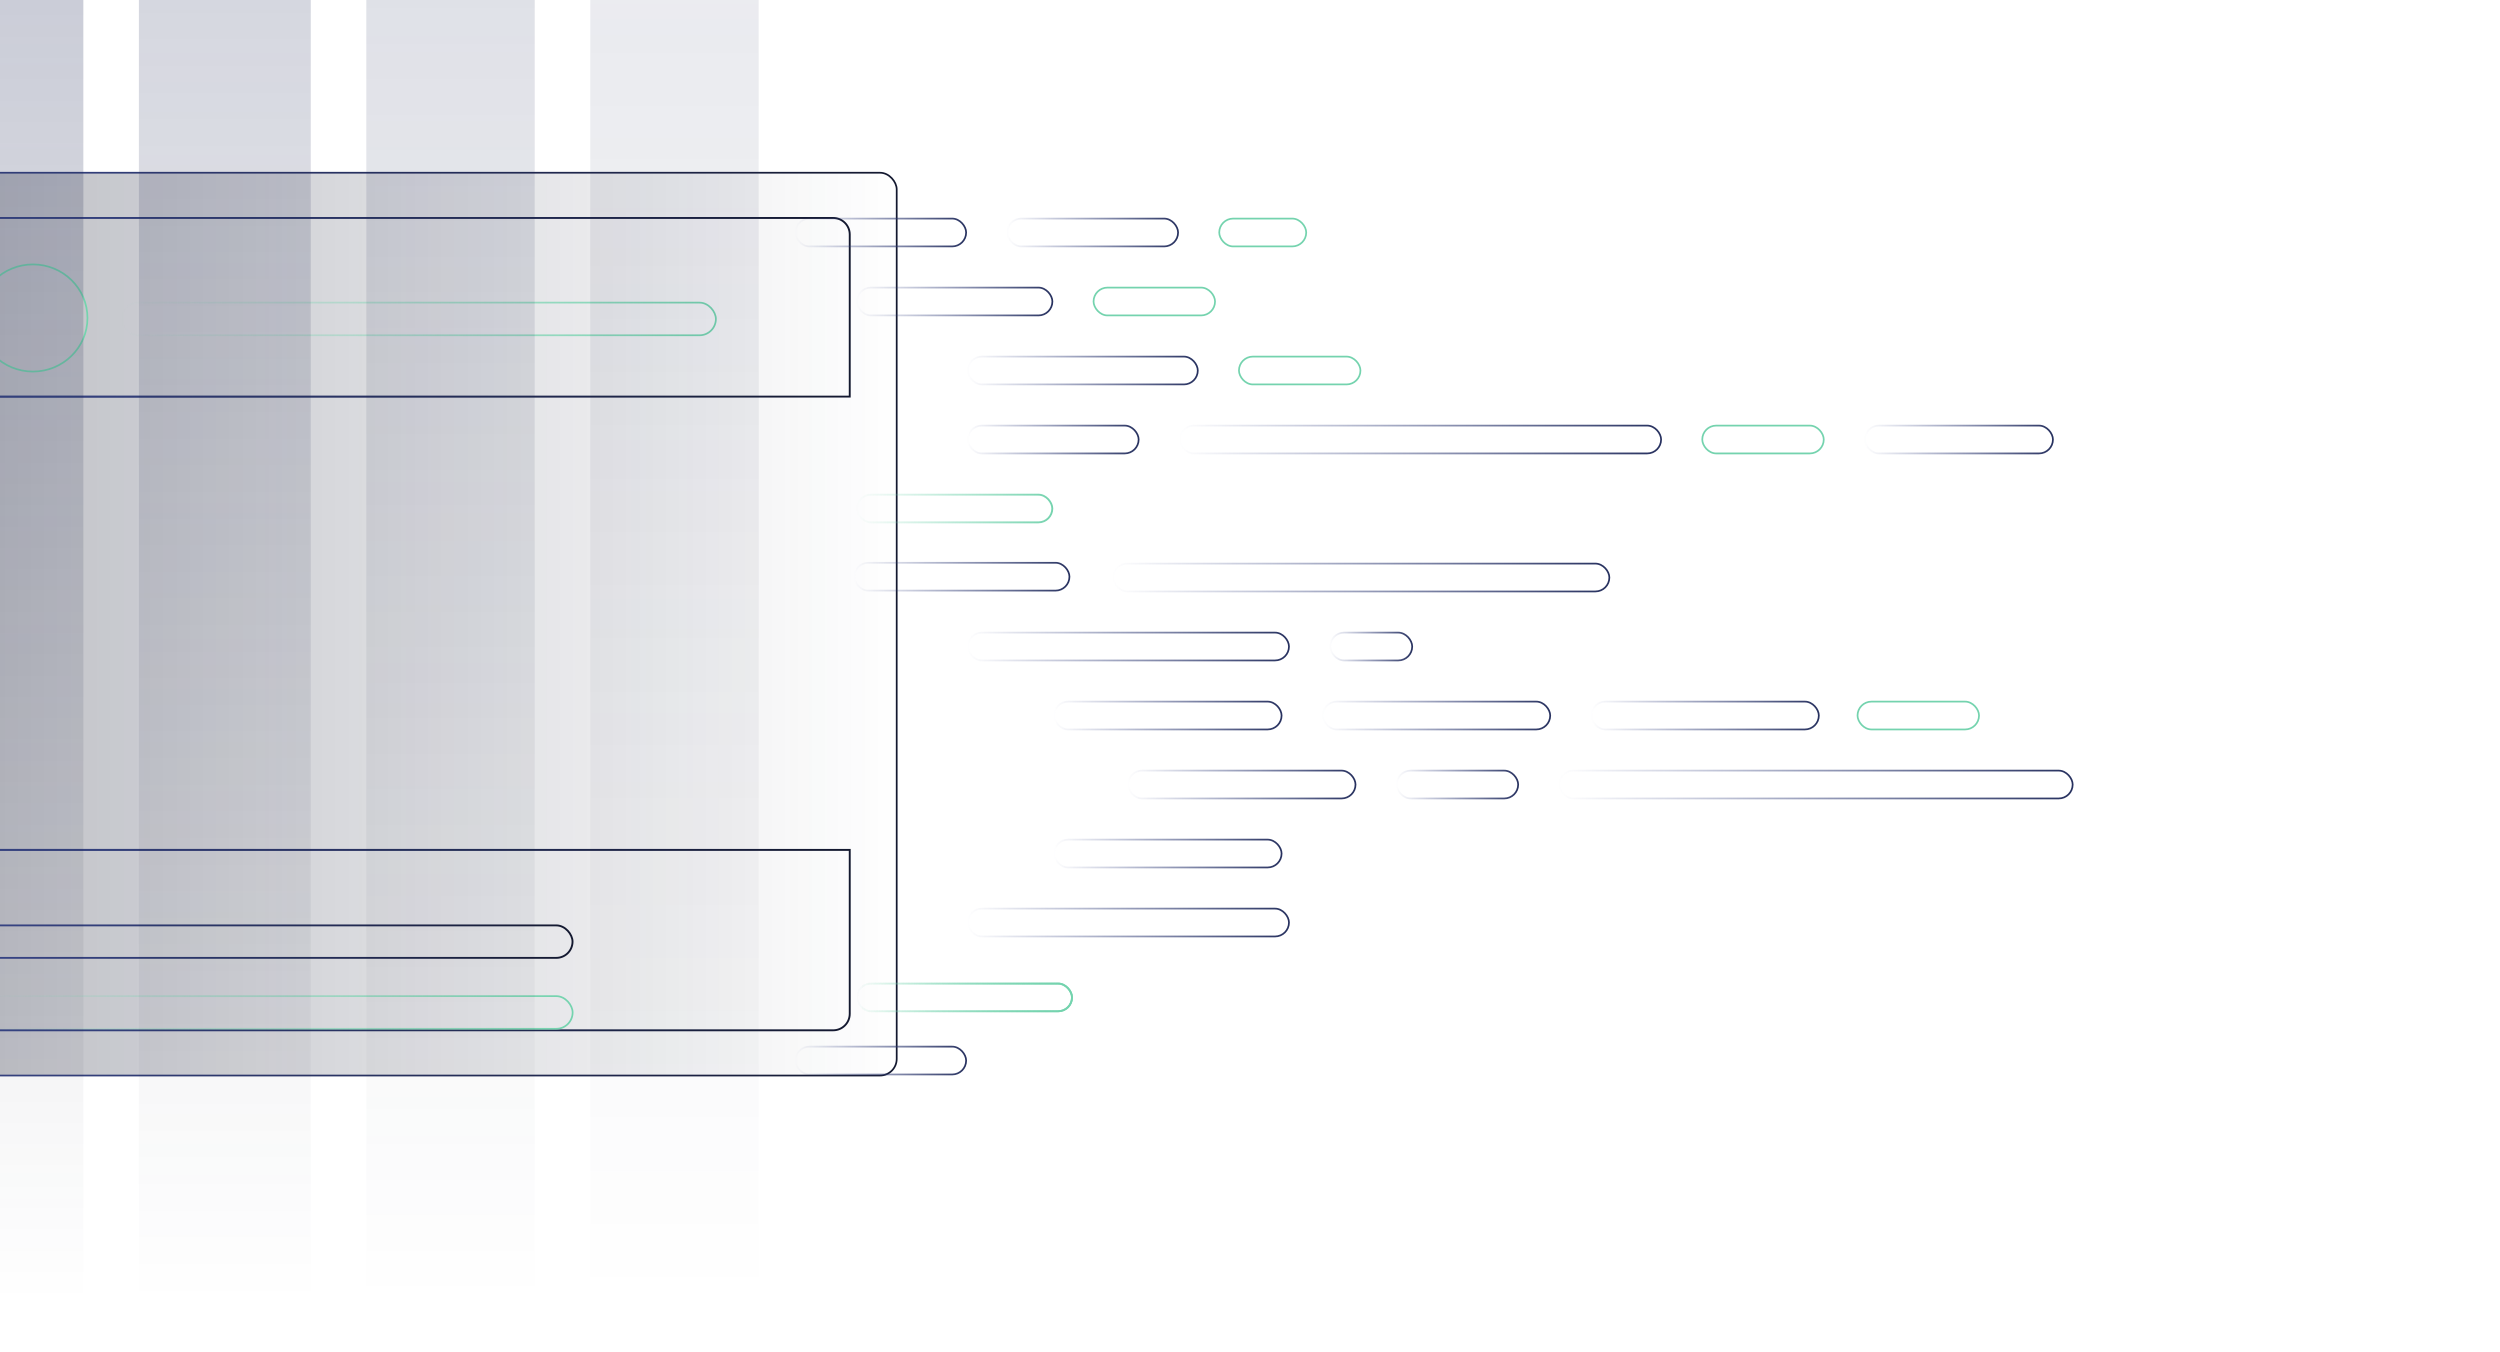 <svg width="1440" height="779" viewBox="0 0 1440 779" fill="none" xmlns="http://www.w3.org/2000/svg">
<g clip-path="url(#clip0_502_926)">
<rect x="-65.5" y="99.5" width="582" height="520" rx="9.573" fill="url(#paint0_linear_502_926)" stroke="url(#paint1_linear_502_926)"/>
<path d="M-39.45 135.073C-39.45 129.813 -35.187 125.55 -29.927 125.55H479.927C485.187 125.55 489.45 129.813 489.45 135.073V228.45H-39.45V135.073Z" stroke="url(#paint2_linear_502_926)" stroke-width="1.1"/>
<rect x="-39.5" y="228.5" width="529" height="261" stroke="url(#paint3_linear_502_926)"/>
<path d="M-39.45 489.55H489.45V583.927C489.45 589.187 485.187 593.45 479.927 593.45H-29.927C-35.187 593.45 -39.45 589.187 -39.45 583.927V489.55Z" stroke="url(#paint4_linear_502_926)" stroke-width="1.1"/>
<path d="M50.381 183.165C50.381 200.198 36.329 214.021 18.975 214.021C1.622 214.021 -12.43 200.198 -12.43 183.165C-12.43 166.132 1.622 152.31 18.975 152.31C36.329 152.31 50.381 166.132 50.381 183.165Z" stroke="#74D3AE"/>
<rect x="70.085" y="174.314" width="342.263" height="18.804" rx="9.402" stroke="url(#paint5_linear_502_926)"/>
<rect x="-12.38" y="533.029" width="342.162" height="18.703" rx="9.352" stroke="url(#paint6_linear_502_926)" stroke-width="1.1"/>
<rect x="-12.43" y="573.772" width="342.263" height="18.804" rx="9.402" stroke="url(#paint7_linear_502_926)"/>
<rect opacity="0.5" x="-50" y="-31" width="98" height="782" fill="url(#paint8_linear_502_926)"/>
<rect opacity="0.4" x="80" y="-31" width="99" height="782" fill="url(#paint9_linear_502_926)"/>
<rect opacity="0.3" x="211" y="-31" width="97" height="782" fill="url(#paint10_linear_502_926)"/>
<rect opacity="0.2" x="340" y="-31" width="97" height="782" fill="url(#paint11_linear_502_926)"/>
<rect x="458.126" y="125.905" width="98.366" height="16.034" rx="8.017" stroke="url(#paint12_linear_502_926)"/>
<rect x="493.614" y="165.651" width="112.561" height="16.034" rx="8.017" stroke="url(#paint13_linear_502_926)"/>
<rect x="557.492" y="245.144" width="98.366" height="16.034" rx="8.017" stroke="url(#paint14_linear_502_926)"/>
<rect x="493.661" y="284.938" width="112.466" height="15.939" rx="7.969" stroke="url(#paint15_linear_502_926)" stroke-width="1.095"/>
<rect x="557.492" y="523.368" width="184.956" height="16.034" rx="8.017" stroke="url(#paint16_linear_502_926)"/>
<rect x="492.081" y="324.158" width="123.917" height="16.034" rx="8.017" stroke="url(#paint17_linear_502_926)"/>
<rect x="607.175" y="404.129" width="131.015" height="16.034" rx="8.017" stroke="url(#paint18_linear_502_926)"/>
<rect x="607.175" y="483.622" width="131.015" height="16.034" rx="8.017" stroke="url(#paint19_linear_502_926)"/>
<rect x="649.76" y="443.875" width="131.015" height="16.034" rx="8.017" stroke="url(#paint20_linear_502_926)"/>
<rect x="898.174" y="443.875" width="295.678" height="16.034" rx="8.017" stroke="url(#paint21_linear_502_926)"/>
<rect x="916.628" y="404.129" width="131.015" height="16.034" rx="8.017" stroke="url(#paint22_linear_502_926)"/>
<rect x="761.901" y="404.129" width="131.015" height="16.034" rx="8.017" stroke="url(#paint23_linear_502_926)"/>
<rect x="557.492" y="364.383" width="184.956" height="16.034" rx="8.017" stroke="url(#paint24_linear_502_926)"/>
<rect x="493.661" y="566.548" width="123.822" height="15.939" rx="7.969" stroke="url(#paint25_linear_502_926)" stroke-width="1.095"/>
<rect x="493.661" y="566.548" width="123.822" height="15.939" rx="7.969" stroke="url(#paint26_linear_502_926)" stroke-width="1.095"/>
<rect x="458.126" y="602.861" width="98.366" height="16.034" rx="8.017" stroke="url(#paint27_linear_502_926)"/>
<rect x="641.243" y="324.636" width="285.741" height="16.034" rx="8.017" stroke="url(#paint28_linear_502_926)"/>
<rect x="766.16" y="364.383" width="47.263" height="16.034" rx="8.017" stroke="url(#paint29_linear_502_926)"/>
<rect x="679.57" y="245.144" width="277.224" height="16.034" rx="8.017" stroke="url(#paint30_linear_502_926)"/>
<rect x="1074.19" y="245.144" width="108.302" height="16.034" rx="8.017" stroke="url(#paint31_linear_502_926)"/>
<rect x="557.492" y="205.397" width="132.434" height="16.034" rx="8.017" stroke="url(#paint32_linear_502_926)"/>
<rect x="713.638" y="205.397" width="69.976" height="16.034" rx="8.017" stroke="#74D3AE"/>
<rect x="629.887" y="165.651" width="69.976" height="16.034" rx="8.017" stroke="#74D3AE"/>
<rect x="980.506" y="245.144" width="69.976" height="16.034" rx="8.017" stroke="#74D3AE"/>
<rect x="1069.94" y="404.129" width="69.976" height="16.034" rx="8.017" stroke="#74D3AE"/>
<rect x="804.487" y="443.875" width="69.976" height="16.034" rx="8.017" stroke="url(#paint33_linear_502_926)"/>
<rect x="580.204" y="125.905" width="98.366" height="16.034" rx="8.017" stroke="url(#paint34_linear_502_926)"/>
<rect x="702.282" y="125.905" width="50.102" height="16.034" rx="8.017" stroke="#74D3AE"/>
</g>
<defs>
<linearGradient id="paint0_linear_502_926" x1="-66" y1="359.5" x2="517" y2="359.5" gradientUnits="userSpaceOnUse">
<stop stop-color="#13182F" stop-opacity="0.3"/>
<stop offset="1" stop-color="#13182F" stop-opacity="0"/>
</linearGradient>
<linearGradient id="paint1_linear_502_926" x1="517" y1="360.022" x2="-66" y2="360.022" gradientUnits="userSpaceOnUse">
<stop stop-color="#13182F"/>
<stop offset="1" stop-color="#3A488C"/>
</linearGradient>
<linearGradient id="paint2_linear_502_926" x1="490" y1="177.104" x2="-40" y2="177.104" gradientUnits="userSpaceOnUse">
<stop stop-color="#13182F"/>
<stop offset="1" stop-color="#3A488C"/>
</linearGradient>
<linearGradient id="paint3_linear_502_926" x1="490" y1="359.263" x2="-40" y2="359.263" gradientUnits="userSpaceOnUse">
<stop stop-color="#13182F" stop-opacity="0"/>
<stop offset="1" stop-color="#3A488C"/>
</linearGradient>
<linearGradient id="paint4_linear_502_926" x1="490" y1="541.605" x2="-40" y2="541.605" gradientUnits="userSpaceOnUse">
<stop stop-color="#13182F"/>
<stop offset="1" stop-color="#3A488C"/>
</linearGradient>
<linearGradient id="paint5_linear_502_926" x1="412.847" y1="183.735" x2="69.585" y2="183.735" gradientUnits="userSpaceOnUse">
<stop stop-color="#74D3AE"/>
<stop offset="1" stop-color="#74D3AE" stop-opacity="0"/>
</linearGradient>
<linearGradient id="paint6_linear_502_926" x1="330.332" y1="542.401" x2="-12.93" y2="542.401" gradientUnits="userSpaceOnUse">
<stop stop-color="#13182F"/>
<stop offset="1" stop-color="#3A488C"/>
</linearGradient>
<linearGradient id="paint7_linear_502_926" x1="330.332" y1="583.193" x2="-12.93" y2="583.193" gradientUnits="userSpaceOnUse">
<stop stop-color="#74D3AE"/>
<stop offset="1" stop-color="#74D3AE" stop-opacity="0"/>
</linearGradient>
<linearGradient id="paint8_linear_502_926" x1="-1" y1="-31" x2="-1" y2="751" gradientUnits="userSpaceOnUse">
<stop stop-color="#26305E" stop-opacity="0.5"/>
<stop offset="1" stop-color="#13182F" stop-opacity="0"/>
</linearGradient>
<linearGradient id="paint9_linear_502_926" x1="129.5" y1="-31" x2="129.5" y2="751" gradientUnits="userSpaceOnUse">
<stop stop-color="#26305E" stop-opacity="0.5"/>
<stop offset="1" stop-color="#13182F" stop-opacity="0"/>
</linearGradient>
<linearGradient id="paint10_linear_502_926" x1="259.5" y1="-31" x2="259.5" y2="751" gradientUnits="userSpaceOnUse">
<stop stop-color="#26305E" stop-opacity="0.5"/>
<stop offset="1" stop-color="#13182F" stop-opacity="0"/>
</linearGradient>
<linearGradient id="paint11_linear_502_926" x1="388.5" y1="-31" x2="388.5" y2="751" gradientUnits="userSpaceOnUse">
<stop stop-color="#26305E" stop-opacity="0.5"/>
<stop offset="1" stop-color="#13182F" stop-opacity="0"/>
</linearGradient>
<linearGradient id="paint12_linear_502_926" x1="556.992" y1="133.939" x2="457.626" y2="133.939" gradientUnits="userSpaceOnUse">
<stop stop-color="#26305E"/>
<stop offset="1" stop-color="#3A488C" stop-opacity="0"/>
</linearGradient>
<linearGradient id="paint13_linear_502_926" x1="606.675" y1="173.685" x2="493.114" y2="173.685" gradientUnits="userSpaceOnUse">
<stop stop-color="#26305E"/>
<stop offset="1" stop-color="#3A488C" stop-opacity="0"/>
</linearGradient>
<linearGradient id="paint14_linear_502_926" x1="656.357" y1="253.178" x2="556.992" y2="253.178" gradientUnits="userSpaceOnUse">
<stop stop-color="#26305E"/>
<stop offset="1" stop-color="#3A488C" stop-opacity="0"/>
</linearGradient>
<linearGradient id="paint15_linear_502_926" x1="606.675" y1="292.924" x2="493.114" y2="292.924" gradientUnits="userSpaceOnUse">
<stop stop-color="#74D3AE"/>
<stop offset="1" stop-color="#74D3AE" stop-opacity="0"/>
</linearGradient>
<linearGradient id="paint16_linear_502_926" x1="742.948" y1="531.402" x2="556.992" y2="531.402" gradientUnits="userSpaceOnUse">
<stop stop-color="#26305E"/>
<stop offset="1" stop-color="#3A488C" stop-opacity="0"/>
</linearGradient>
<linearGradient id="paint17_linear_502_926" x1="616.498" y1="332.192" x2="491.581" y2="332.192" gradientUnits="userSpaceOnUse">
<stop stop-color="#26305E"/>
<stop offset="1" stop-color="#3A488C" stop-opacity="0"/>
</linearGradient>
<linearGradient id="paint18_linear_502_926" x1="738.689" y1="412.163" x2="606.675" y2="412.163" gradientUnits="userSpaceOnUse">
<stop stop-color="#26305E"/>
<stop offset="1" stop-color="#3A488C" stop-opacity="0"/>
</linearGradient>
<linearGradient id="paint19_linear_502_926" x1="738.689" y1="491.656" x2="606.675" y2="491.656" gradientUnits="userSpaceOnUse">
<stop stop-color="#26305E"/>
<stop offset="1" stop-color="#3A488C" stop-opacity="0"/>
</linearGradient>
<linearGradient id="paint20_linear_502_926" x1="781.274" y1="451.91" x2="649.26" y2="451.91" gradientUnits="userSpaceOnUse">
<stop stop-color="#26305E"/>
<stop offset="1" stop-color="#3A488C" stop-opacity="0"/>
</linearGradient>
<linearGradient id="paint21_linear_502_926" x1="1194.35" y1="451.91" x2="897.674" y2="451.91" gradientUnits="userSpaceOnUse">
<stop stop-color="#26305E"/>
<stop offset="1" stop-color="#3A488C" stop-opacity="0"/>
</linearGradient>
<linearGradient id="paint22_linear_502_926" x1="1048.14" y1="412.163" x2="916.128" y2="412.163" gradientUnits="userSpaceOnUse">
<stop stop-color="#26305E"/>
<stop offset="1" stop-color="#3A488C" stop-opacity="0"/>
</linearGradient>
<linearGradient id="paint23_linear_502_926" x1="893.416" y1="412.163" x2="761.401" y2="412.163" gradientUnits="userSpaceOnUse">
<stop stop-color="#26305E"/>
<stop offset="1" stop-color="#3A488C" stop-opacity="0"/>
</linearGradient>
<linearGradient id="paint24_linear_502_926" x1="742.948" y1="372.417" x2="556.992" y2="372.417" gradientUnits="userSpaceOnUse">
<stop stop-color="#26305E"/>
<stop offset="1" stop-color="#3A488C" stop-opacity="0"/>
</linearGradient>
<linearGradient id="paint25_linear_502_926" x1="618.031" y1="574.534" x2="493.114" y2="574.534" gradientUnits="userSpaceOnUse">
<stop stop-color="#74D3AE"/>
<stop offset="1" stop-color="#74D3AE" stop-opacity="0"/>
</linearGradient>
<linearGradient id="paint26_linear_502_926" x1="618.031" y1="574.534" x2="493.114" y2="574.534" gradientUnits="userSpaceOnUse">
<stop stop-color="#74D3AE"/>
<stop offset="1" stop-color="#74D3AE" stop-opacity="0"/>
</linearGradient>
<linearGradient id="paint27_linear_502_926" x1="556.992" y1="610.895" x2="457.626" y2="610.895" gradientUnits="userSpaceOnUse">
<stop stop-color="#26305E"/>
<stop offset="1" stop-color="#3A488C" stop-opacity="0"/>
</linearGradient>
<linearGradient id="paint28_linear_502_926" x1="927.484" y1="332.67" x2="640.743" y2="332.67" gradientUnits="userSpaceOnUse">
<stop stop-color="#26305E"/>
<stop offset="1" stop-color="#3A488C" stop-opacity="0"/>
</linearGradient>
<linearGradient id="paint29_linear_502_926" x1="813.923" y1="372.417" x2="765.66" y2="372.417" gradientUnits="userSpaceOnUse">
<stop stop-color="#26305E"/>
<stop offset="1" stop-color="#3A488C" stop-opacity="0"/>
</linearGradient>
<linearGradient id="paint30_linear_502_926" x1="957.294" y1="253.178" x2="679.07" y2="253.178" gradientUnits="userSpaceOnUse">
<stop stop-color="#26305E"/>
<stop offset="1" stop-color="#3A488C" stop-opacity="0"/>
</linearGradient>
<linearGradient id="paint31_linear_502_926" x1="1183" y1="253.178" x2="1073.69" y2="253.178" gradientUnits="userSpaceOnUse">
<stop stop-color="#26305E"/>
<stop offset="1" stop-color="#3A488C" stop-opacity="0"/>
</linearGradient>
<linearGradient id="paint32_linear_502_926" x1="690.426" y1="213.432" x2="556.992" y2="213.432" gradientUnits="userSpaceOnUse">
<stop stop-color="#26305E"/>
<stop offset="1" stop-color="#3A488C" stop-opacity="0"/>
</linearGradient>
<linearGradient id="paint33_linear_502_926" x1="874.962" y1="451.91" x2="803.987" y2="451.91" gradientUnits="userSpaceOnUse">
<stop stop-color="#26305E"/>
<stop offset="1" stop-color="#3A488C" stop-opacity="0"/>
</linearGradient>
<linearGradient id="paint34_linear_502_926" x1="679.07" y1="133.939" x2="579.704" y2="133.939" gradientUnits="userSpaceOnUse">
<stop stop-color="#26305E"/>
<stop offset="1" stop-color="#3A488C" stop-opacity="0"/>
</linearGradient>
<clipPath id="clip0_502_926">
<rect width="1440" height="779" fill="white"/>
</clipPath>
</defs>
</svg>
